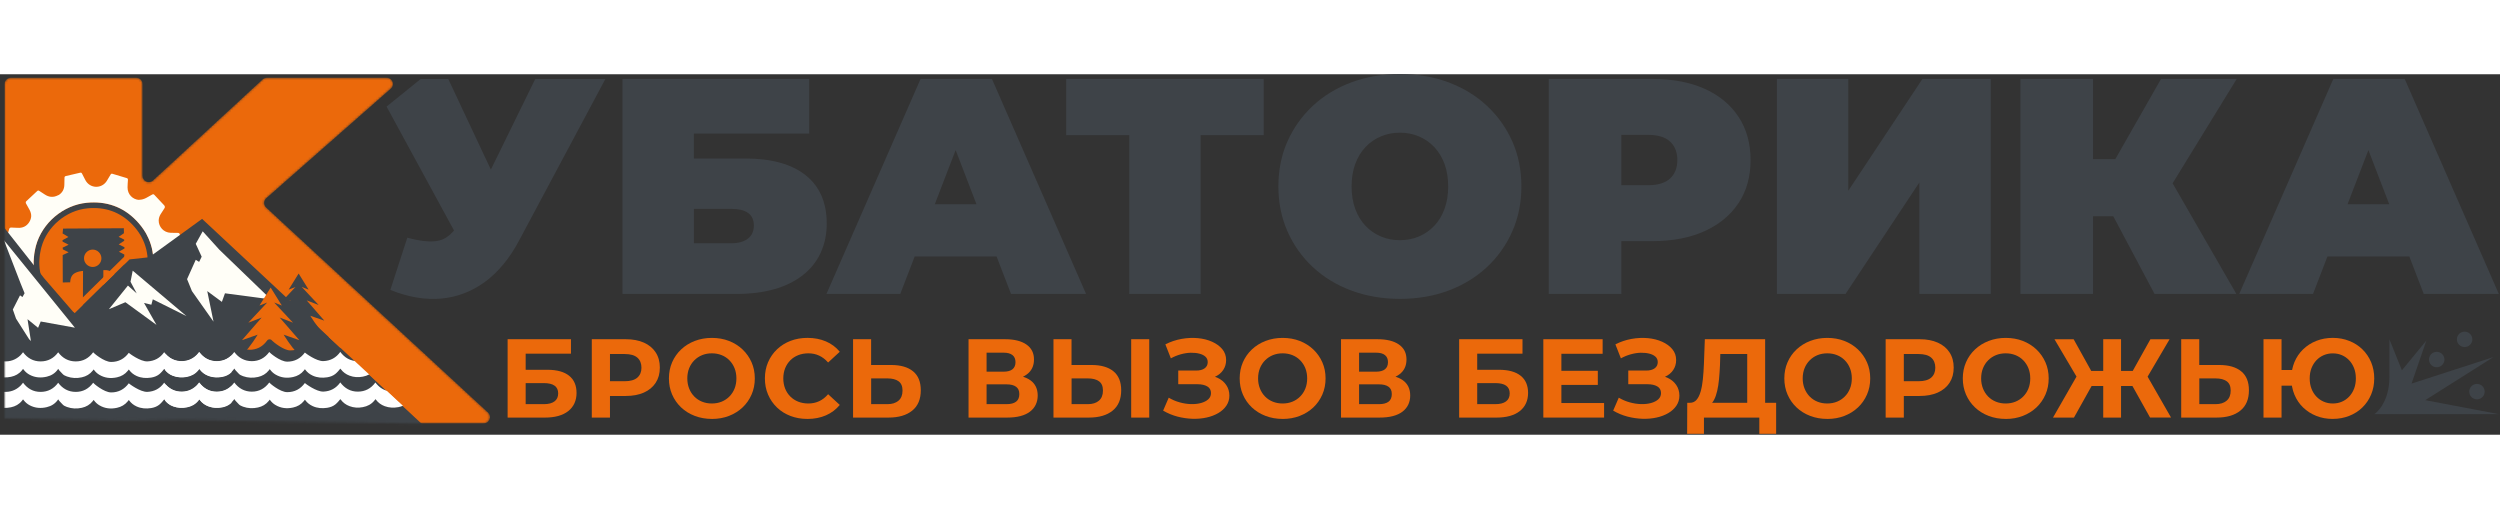 <svg width="167" height="34" viewBox="0 0 1075 155" fill="none" xmlns="http://www.w3.org/2000/svg">
<rect x="0" y="0" width="1075" height="155" fill="#333333" stroke="none"/>
<g clip-path="url(#clip0_2535_42540)">
<path d="M260.315 2.04L223.16 71.589C219.124 79.182 214.242 85.066 208.574 89.25C202.836 93.435 196.554 95.834 189.728 96.455C182.824 97.076 175.531 95.834 167.85 92.736L175.142 70.278C180.569 71.753 184.915 72.21 187.94 71.675C190.653 71.287 193.055 69.743 195.232 67.18L166.225 13.895L180.889 2.049H192.761L211.071 41.003L230.15 2.049H260.324L260.315 2.04Z" fill="#3E4348"/>
<path d="M267.677 94.47V2.014H347.967V25.525H298.36V36.224H320.446C331.731 36.224 340.389 38.622 346.429 43.419C352.469 48.225 355.493 55.153 355.493 64.221C355.493 73.289 352.063 81.045 345.185 86.412C338.307 91.778 328.733 94.47 316.471 94.47H267.659H267.677ZM298.369 72.676H314.38C317.456 72.676 319.859 72.012 321.578 70.692C323.298 69.372 324.162 67.482 324.162 65.015C324.162 60.261 320.904 57.88 314.38 57.88H298.369V72.676Z" fill="#3E4348"/>
<path d="M355.372 94.47L395.846 2.014H426.538L467.012 94.47H434.738L404.841 16.802H417.007L387.11 94.47H355.364H355.372ZM379.446 78.353L387.387 55.904H429.969L437.909 78.353H379.437H379.446Z" fill="#3E4348"/>
<path d="M485.581 94.47V19.451L492.321 26.19H458.466V2.023H543.388V26.19H509.525L516.265 19.451V94.47H485.581Z" fill="#3E4348"/>
<path d="M601.947 96.584C594.456 96.584 587.508 95.393 581.114 93.021C574.72 90.639 569.19 87.275 564.515 82.918C559.84 78.561 556.203 73.427 553.602 67.525C551.001 61.633 549.705 55.205 549.705 48.242C549.705 41.279 550.992 34.757 553.602 28.898C556.203 23.049 559.849 17.933 564.515 13.575C569.19 9.218 574.72 5.854 581.114 3.472C587.508 1.1 594.456 -0.091 601.947 -0.091C609.439 -0.091 616.498 1.1 622.849 3.472C629.2 5.854 634.713 9.218 639.388 13.575C644.063 17.933 647.7 23.049 650.301 28.898C652.894 34.757 654.198 41.202 654.198 48.242C654.198 55.282 652.894 61.633 650.301 67.525C647.7 73.427 644.054 78.561 639.388 82.918C634.713 87.275 629.2 90.639 622.849 93.021C616.498 95.393 609.534 96.584 601.947 96.584ZM601.947 71.356C604.868 71.356 607.581 70.83 610.087 69.769C612.61 68.716 614.805 67.198 616.697 65.213C618.607 63.237 620.076 60.813 621.13 57.949C622.184 55.084 622.72 51.849 622.72 48.234C622.72 44.618 622.184 41.392 621.13 38.527C620.076 35.671 618.598 33.247 616.697 31.263C614.805 29.287 612.61 27.76 610.087 26.707C607.581 25.646 604.868 25.119 601.947 25.119C599.027 25.119 596.331 25.646 593.816 26.707C591.293 27.76 589.09 29.278 587.197 31.263C585.305 33.247 583.827 35.671 582.773 38.527C581.71 41.392 581.183 44.627 581.183 48.234C581.183 51.84 581.71 55.084 582.773 57.949C583.827 60.804 585.305 63.229 587.197 65.213C589.09 67.198 591.302 68.716 593.816 69.769C596.322 70.83 599.035 71.356 601.947 71.356Z" fill="#3E4348"/>
<path d="M665.967 94.47V2.014H710.546C719.186 2.014 726.661 3.421 732.969 6.242C739.268 9.063 744.141 13.092 747.589 18.329C751.019 23.567 752.747 29.753 752.747 36.888C752.747 44.023 751.028 50.184 747.589 55.377C744.141 60.571 739.268 64.601 732.969 67.456C726.661 70.321 719.186 71.753 710.546 71.753H683.301L697.187 58.414V94.47H665.967ZM697.187 61.848L683.301 47.716H708.567C712.887 47.716 716.084 46.75 718.149 44.808C720.223 42.876 721.26 40.236 721.26 36.888C721.26 33.54 720.223 30.9 718.149 28.959C716.084 27.026 712.887 26.06 708.567 26.06H683.301L697.187 11.928V61.857V61.848Z" fill="#3E4348"/>
<path d="M764.076 94.47V2.014H794.768V50.089L826.644 2.014H856.014V94.47H825.322V46.525L793.575 94.47H764.076Z" fill="#3E4348"/>
<path d="M868.786 94.47V2.014H900.005V94.47H868.786ZM891.019 61.055V36.491H926.066V61.055H891.019ZM931.354 51.547L902.658 48.639L929.246 2.014H961.787L931.354 51.547ZM926.463 94.47L903.444 51.15L928.312 36.62L961.64 94.47H926.463Z" fill="#3E4348"/>
<path d="M962.859 94.47L1003.33 2.014H1034.02L1074.5 94.47H1042.22L1012.33 16.802H1024.49L994.597 94.47H962.85H962.859ZM986.932 78.353L994.873 55.904H1037.46L1045.4 78.353H986.923H986.932Z" fill="#3E4348"/>
<path d="M218.277 147.627V113.935H245.513V120.147H226.036V127.075H235.386C239.464 127.075 242.575 127.929 244.709 129.629C246.843 131.329 247.915 133.796 247.915 137.04C247.915 140.285 246.722 142.976 244.346 144.84C241.97 146.704 238.609 147.635 234.271 147.635H218.268L218.277 147.627ZM226.036 141.855H233.848C235.844 141.855 237.364 141.467 238.427 140.673C239.49 139.888 240.017 138.74 240.017 137.23C240.017 134.28 237.961 132.804 233.848 132.804H226.036V141.855Z" fill="#EB690B"/>
<path d="M254.473 147.627V113.935H269.076C272.101 113.935 274.701 114.427 276.888 115.402C279.074 116.377 280.759 117.783 281.951 119.612C283.144 121.441 283.731 123.624 283.731 126.161C283.731 128.697 283.135 130.828 281.951 132.658C280.759 134.487 279.074 135.893 276.888 136.868C274.701 137.843 272.101 138.335 269.076 138.335H258.811L262.285 134.823V147.627H254.473ZM262.285 135.695L258.811 131.993H268.644C271.055 131.993 272.852 131.484 274.045 130.449C275.237 129.422 275.825 127.998 275.825 126.169C275.825 124.34 275.229 122.865 274.045 121.838C272.852 120.811 271.055 120.302 268.644 120.302H258.811L262.285 116.601V135.703V135.695Z" fill="#EB690B"/>
<path d="M306.145 148.205C303.475 148.205 301.013 147.773 298.749 146.902C296.485 146.039 294.524 144.814 292.865 143.244C291.205 141.673 289.927 139.827 289.011 137.713C288.095 135.599 287.637 133.287 287.637 130.785C287.637 128.283 288.095 125.971 289.011 123.857C289.927 121.743 291.223 119.897 292.89 118.326C294.558 116.756 296.52 115.531 298.775 114.668C301.021 113.806 303.467 113.365 306.102 113.365C308.738 113.365 311.218 113.797 313.456 114.668C315.685 115.531 317.629 116.756 319.288 118.326C320.947 119.897 322.235 121.734 323.168 123.84C324.101 125.945 324.568 128.257 324.568 130.794C324.568 133.33 324.101 135.617 323.168 137.748C322.235 139.879 320.939 141.725 319.288 143.278C317.629 144.831 315.685 146.048 313.456 146.911C311.226 147.773 308.79 148.213 306.154 148.213L306.145 148.205ZM306.094 141.57C307.606 141.57 308.997 141.311 310.267 140.802C311.537 140.293 312.652 139.551 313.62 138.585C314.588 137.618 315.331 136.48 315.858 135.168C316.385 133.857 316.653 132.39 316.653 130.785C316.653 129.18 316.385 127.722 315.858 126.402C315.331 125.091 314.588 123.952 313.637 122.986C312.687 122.019 311.572 121.286 310.284 120.768C308.997 120.259 307.597 120 306.094 120C304.59 120 303.19 120.259 301.929 120.768C300.659 121.286 299.544 122.019 298.576 122.986C297.608 123.952 296.865 125.091 296.338 126.402C295.811 127.722 295.543 129.18 295.543 130.785C295.543 132.39 295.811 133.813 296.338 135.142C296.865 136.471 297.608 137.618 298.559 138.585C299.509 139.551 300.624 140.284 301.911 140.802C303.199 141.32 304.59 141.57 306.102 141.57H306.094Z" fill="#EB690B"/>
<path d="M347.164 148.205C344.563 148.205 342.143 147.782 339.914 146.928C337.676 146.082 335.74 144.866 334.107 143.296C332.465 141.725 331.195 139.879 330.279 137.757C329.363 135.643 328.905 133.313 328.905 130.777C328.905 128.24 329.363 125.919 330.279 123.797C331.195 121.683 332.483 119.836 334.133 118.266C335.792 116.696 337.728 115.479 339.94 114.634C342.16 113.788 344.58 113.357 347.215 113.357C350.136 113.357 352.78 113.866 355.148 114.875C357.507 115.885 359.494 117.369 361.101 119.327L356.09 123.943C354.932 122.632 353.644 121.64 352.236 120.984C350.819 120.328 349.281 120 347.613 120C346.04 120 344.589 120.259 343.275 120.768C341.953 121.286 340.821 122.019 339.853 122.986C338.886 123.952 338.142 125.091 337.615 126.402C337.088 127.722 336.82 129.18 336.82 130.785C336.82 132.39 337.088 133.848 337.615 135.168C338.142 136.488 338.894 137.627 339.853 138.585C340.813 139.542 341.962 140.284 343.275 140.802C344.589 141.32 346.04 141.57 347.613 141.57C349.281 141.57 350.827 141.242 352.236 140.586C353.653 139.931 354.932 138.93 356.09 137.575L361.101 142.191C359.494 144.15 357.507 145.642 355.148 146.669C352.789 147.696 350.127 148.213 347.172 148.213L347.164 148.205Z" fill="#EB690B"/>
<path d="M383.17 125.013C387.248 125.013 390.402 125.919 392.614 127.731C394.835 129.543 395.941 132.261 395.941 135.884C395.941 139.732 394.714 142.657 392.251 144.642C389.797 146.635 386.393 147.627 382.055 147.627H366.821V113.935H374.581V125.005H383.161L383.17 125.013ZM381.623 141.855C383.619 141.855 385.192 141.354 386.35 140.362C387.508 139.37 388.087 137.92 388.087 136.031C388.087 134.141 387.516 132.83 386.376 132.01C385.235 131.191 383.654 130.785 381.632 130.785H374.598V141.855H381.632H381.623Z" fill="#EB690B"/>
<path d="M416.472 147.627V113.935H432.181C436.104 113.935 439.154 114.686 441.34 116.196C443.526 117.705 444.615 119.854 444.615 122.641C444.615 125.427 443.587 127.541 441.53 129.068C439.474 130.595 436.743 131.355 433.339 131.355L434.254 129.336C438.048 129.336 440.986 130.086 443.077 131.596C445.168 133.106 446.213 135.289 446.213 138.145C446.213 141.001 445.099 143.416 442.861 145.099C440.631 146.781 437.374 147.627 433.097 147.627H416.472ZM424.231 127.895H431.507C433.209 127.895 434.496 127.55 435.361 126.86C436.225 126.169 436.665 125.151 436.665 123.805C436.665 122.459 436.233 121.441 435.361 120.751C434.496 120.061 433.209 119.716 431.507 119.716H424.231V127.895ZM424.231 141.855H432.811C434.609 141.855 435.974 141.501 436.907 140.794C437.84 140.086 438.307 138.999 438.307 137.524C438.307 136.048 437.84 135.065 436.907 134.374C435.974 133.684 434.609 133.339 432.811 133.339H424.231V141.855Z" fill="#EB690B"/>
<path d="M469.345 125.013C473.423 125.013 476.577 125.919 478.789 127.731C481.01 129.543 482.116 132.261 482.116 135.884C482.116 139.732 480.889 142.657 478.426 144.642C475.972 146.635 472.568 147.627 468.23 147.627H452.996V113.935H460.756V125.005H469.336L469.345 125.013ZM467.807 141.855C469.803 141.855 471.375 141.354 472.533 140.362C473.691 139.37 474.27 137.92 474.27 136.031C474.27 134.141 473.7 132.83 472.559 132.01C471.419 131.191 469.837 130.785 467.815 130.785H460.782V141.855H467.815H467.807ZM486.41 147.627V113.935H494.17V147.627H486.41Z" fill="#EB690B"/>
<path d="M500.141 144.65L502.552 139.068C503.995 139.931 505.55 140.604 507.2 141.061C508.851 141.527 510.475 141.786 512.065 141.829C513.655 141.881 515.098 141.725 516.403 141.372C517.708 141.018 518.745 140.492 519.539 139.784C520.326 139.077 520.723 138.179 520.723 137.092C520.723 135.807 520.196 134.858 519.133 134.228C518.071 133.598 516.662 133.287 514.891 133.287H506.647V127.412H514.312C515.884 127.412 517.111 127.093 518.001 126.445C518.883 125.807 519.323 124.918 519.323 123.797C519.323 122.83 519.004 122.054 518.356 121.459C517.716 120.863 516.835 120.423 515.729 120.138C514.623 119.854 513.379 119.724 511.996 119.75C510.614 119.785 509.188 120.009 507.71 120.423C506.233 120.837 504.815 121.415 503.468 122.157L501.109 116.144C503.295 115.022 505.602 114.246 508.021 113.806C510.449 113.374 512.791 113.262 515.055 113.469C517.319 113.676 519.367 114.194 521.199 115.014C523.03 115.833 524.491 116.903 525.588 118.214C526.677 119.526 527.23 121.088 527.23 122.882C527.23 124.487 526.815 125.911 525.977 127.162C525.139 128.413 523.981 129.379 522.486 130.052C520.991 130.725 519.28 131.061 517.353 131.061L517.543 129.327C519.79 129.327 521.743 129.707 523.402 130.457C525.052 131.208 526.34 132.252 527.256 133.589C528.172 134.918 528.63 136.454 528.63 138.188C528.63 139.793 528.206 141.225 527.351 142.493C526.495 143.762 525.337 144.831 523.86 145.694C522.382 146.557 520.697 147.204 518.796 147.618C516.904 148.032 514.882 148.214 512.748 148.144C510.614 148.075 508.462 147.765 506.31 147.204C504.159 146.643 502.102 145.78 500.141 144.633V144.65Z" fill="#EB690B"/>
<path d="M551.571 148.205C548.901 148.205 546.438 147.773 544.175 146.902C541.911 146.039 539.949 144.814 538.29 143.244C536.631 141.673 535.352 139.827 534.436 137.713C533.52 135.599 533.062 133.287 533.062 130.785C533.062 128.283 533.52 125.971 534.436 123.857C535.352 121.743 536.648 119.897 538.316 118.326C539.984 116.756 541.945 115.531 544.2 114.668C546.447 113.806 548.892 113.365 551.528 113.365C554.163 113.365 556.643 113.797 558.881 114.668C561.111 115.531 563.055 116.756 564.714 118.326C566.373 119.897 567.66 121.734 568.594 123.84C569.527 125.945 569.993 128.257 569.993 130.794C569.993 133.33 569.527 135.617 568.594 137.748C567.66 139.879 566.364 141.725 564.714 143.278C563.055 144.831 561.111 146.048 558.881 146.911C556.652 147.773 554.215 148.213 551.58 148.213L551.571 148.205ZM551.528 141.57C553.04 141.57 554.431 141.311 555.701 140.802C556.972 140.293 558.086 139.551 559.054 138.585C560.022 137.618 560.765 136.48 561.292 135.168C561.819 133.857 562.087 132.39 562.087 130.785C562.087 129.18 561.819 127.722 561.292 126.402C560.765 125.091 560.022 123.952 559.071 122.986C558.121 122.019 557.006 121.286 555.719 120.768C554.431 120.259 553.031 120 551.528 120C550.024 120 548.625 120.259 547.363 120.768C546.093 121.286 544.978 122.019 544.01 122.986C543.043 123.952 542.299 125.091 541.772 126.402C541.245 127.722 540.977 129.18 540.977 130.785C540.977 132.39 541.245 133.813 541.772 135.142C542.299 136.471 543.043 137.618 543.993 138.585C544.944 139.551 546.058 140.284 547.346 140.802C548.633 141.32 550.024 141.57 551.536 141.57H551.528Z" fill="#EB690B"/>
<path d="M576.638 147.627V113.935H592.356C596.279 113.935 599.329 114.686 601.515 116.196C603.701 117.705 604.79 119.854 604.79 122.641C604.79 125.427 603.762 127.541 601.705 129.068C599.649 130.595 596.918 131.355 593.514 131.355L594.43 129.336C598.223 129.336 601.161 130.086 603.252 131.596C605.343 133.106 606.389 135.289 606.389 138.145C606.389 141.001 605.274 143.416 603.036 145.099C600.798 146.781 597.549 147.627 593.272 147.627H576.647H576.638ZM584.398 127.895H591.673C593.375 127.895 594.663 127.55 595.527 126.86C596.391 126.169 596.832 125.151 596.832 123.805C596.832 122.459 596.4 121.441 595.527 120.751C594.663 120.061 593.375 119.716 591.673 119.716H584.398V127.895ZM584.398 141.855H592.978C594.775 141.855 596.14 141.501 597.074 140.794C598.007 140.086 598.473 138.999 598.473 137.524C598.473 136.048 598.007 135.065 597.074 134.374C596.14 133.684 594.775 133.339 592.978 133.339H584.398V141.855Z" fill="#EB690B"/>
<path d="M627.438 147.627V113.935H654.674V120.147H635.197V127.075H644.546C648.625 127.075 651.736 127.929 653.87 129.629C656.004 131.329 657.076 133.796 657.076 137.04C657.076 140.285 655.883 142.976 653.507 144.84C651.131 146.704 647.769 147.635 643.432 147.635H627.429L627.438 147.627ZM635.197 141.855H643.008C644.996 141.855 646.525 141.467 647.588 140.673C648.651 139.888 649.178 138.74 649.178 137.23C649.178 134.28 647.121 132.804 643.008 132.804H635.197V141.855Z" fill="#EB690B"/>
<path d="M671.393 141.372H689.755V147.627H663.634V113.935H689.133V120.19H671.393V141.363V141.372ZM670.815 127.515H687.059V133.581H670.815V127.515Z" fill="#EB690B"/>
<path d="M693.661 144.65L696.072 139.068C697.515 139.931 699.07 140.604 700.721 141.061C702.38 141.527 703.995 141.786 705.585 141.829C707.175 141.881 708.618 141.725 709.923 141.372C711.228 141.018 712.265 140.492 713.051 139.784C713.837 139.077 714.235 138.179 714.235 137.092C714.235 135.807 713.708 134.858 712.645 134.228C711.582 133.598 710.174 133.287 708.402 133.287H700.159V127.412H707.823C709.396 127.412 710.623 127.093 711.513 126.445C712.394 125.807 712.835 124.918 712.835 123.797C712.835 122.83 712.515 122.054 711.867 121.459C711.228 120.863 710.346 120.423 709.24 120.138C708.134 119.854 706.89 119.724 705.508 119.75C704.125 119.785 702.699 120.009 701.222 120.423C699.744 120.837 698.327 121.415 696.979 122.157L694.62 116.144C696.806 115.022 699.113 114.246 701.533 113.806C703.961 113.374 706.303 113.262 708.566 113.469C710.83 113.676 712.878 114.194 714.71 115.014C716.542 115.833 718.002 116.903 719.1 118.214C720.188 119.526 720.741 121.088 720.741 122.882C720.741 124.487 720.327 125.911 719.488 127.162C718.65 128.413 717.484 129.379 715.998 130.052C714.503 130.725 712.792 131.061 710.865 131.061L711.055 129.327C713.302 129.327 715.254 129.707 716.913 130.457C718.572 131.208 719.851 132.252 720.767 133.589C721.683 134.918 722.141 136.454 722.141 138.188C722.141 139.793 721.718 141.225 720.862 142.493C720.007 143.762 718.849 144.831 717.371 145.694C715.894 146.557 714.209 147.204 712.308 147.618C710.416 148.032 708.394 148.214 706.259 148.144C704.125 148.075 701.973 147.765 699.822 147.204C697.67 146.643 695.614 145.78 693.652 144.633L693.661 144.65Z" fill="#EB690B"/>
<path d="M725.468 154.607L725.52 141.277H763.738V154.607H756.506V147.627H732.7V154.607H725.468ZM751.304 144.167V120.294H739.734L739.587 125.203C739.492 127.291 739.354 129.258 739.181 131.122C738.999 132.985 738.74 134.676 738.386 136.195C738.032 137.722 737.574 139.008 737.012 140.069C736.45 141.13 735.75 141.881 734.912 142.329L726.574 141.268C727.732 141.303 728.682 140.897 729.443 140.069C730.194 139.232 730.799 138.059 731.248 136.531C731.698 135.004 732.026 133.218 732.234 131.165C732.441 129.111 732.596 126.885 732.691 124.478L733.08 113.935H759.011V144.158H751.304V144.167Z" fill="#EB690B"/>
<path d="M785.763 148.205C783.093 148.205 780.631 147.773 778.367 146.902C776.103 146.039 774.142 144.814 772.491 143.244C770.832 141.673 769.553 139.827 768.637 137.713C767.721 135.599 767.263 133.287 767.263 130.785C767.263 128.283 767.721 125.971 768.637 123.857C769.553 121.743 770.849 119.897 772.517 118.326C774.185 116.756 776.146 115.531 778.401 114.668C780.648 113.806 783.093 113.365 785.729 113.365C788.364 113.365 790.844 113.797 793.082 114.668C795.312 115.531 797.256 116.756 798.915 118.326C800.574 119.897 801.861 121.734 802.795 123.84C803.728 125.945 804.194 128.257 804.194 130.794C804.194 133.33 803.728 135.617 802.795 137.748C801.861 139.879 800.565 141.725 798.915 143.278C797.256 144.831 795.312 146.048 793.082 146.911C790.853 147.773 788.416 148.213 785.781 148.213L785.763 148.205ZM785.72 141.57C787.232 141.57 788.624 141.311 789.894 140.802C791.164 140.293 792.279 139.551 793.246 138.585C794.214 137.618 794.957 136.48 795.484 135.168C796.011 133.857 796.279 132.39 796.279 130.785C796.279 129.18 796.011 127.722 795.484 126.402C794.957 125.091 794.214 123.952 793.264 122.986C792.313 122.019 791.199 121.286 789.911 120.768C788.624 120.259 787.232 120 785.72 120C784.208 120 782.817 120.259 781.547 120.768C780.276 121.286 779.162 122.019 778.194 122.986C777.226 123.952 776.483 125.091 775.956 126.402C775.429 127.722 775.161 129.18 775.161 130.785C775.161 132.39 775.429 133.813 775.956 135.142C776.483 136.471 777.226 137.618 778.177 138.585C779.127 139.551 780.242 140.284 781.529 140.802C782.817 141.32 784.208 141.57 785.72 141.57Z" fill="#EB690B"/>
<path d="M810.831 147.627V113.935H825.434C828.458 113.935 831.059 114.427 833.245 115.402C835.431 116.377 837.116 117.783 838.308 119.612C839.501 121.441 840.088 123.624 840.088 126.161C840.088 128.697 839.492 130.828 838.308 132.658C837.125 134.487 835.431 135.893 833.245 136.868C831.059 137.843 828.458 138.335 825.434 138.335H815.168L818.642 134.823V147.627H810.831ZM818.642 135.695L815.168 131.993H825.002C827.412 131.993 829.21 131.484 830.402 130.449C831.595 129.422 832.182 127.998 832.182 126.169C832.182 124.34 831.586 122.865 830.402 121.838C829.21 120.811 827.412 120.302 825.002 120.302H815.168L818.642 116.601V135.703V135.695Z" fill="#EB690B"/>
<path d="M862.503 148.205C859.833 148.205 857.37 147.773 855.106 146.902C852.842 146.039 850.881 144.814 849.231 143.244C847.571 141.673 846.293 139.827 845.377 137.713C844.461 135.599 844.003 133.287 844.003 130.785C844.003 128.283 844.461 125.971 845.377 123.857C846.293 121.743 847.589 119.897 849.256 118.326C850.924 116.756 852.886 115.531 855.141 114.668C857.387 113.806 859.833 113.365 862.468 113.365C865.104 113.365 867.584 113.797 869.822 114.668C872.051 115.531 873.995 116.756 875.654 118.326C877.313 119.897 878.601 121.734 879.534 123.84C880.467 125.945 880.934 128.257 880.934 130.794C880.934 133.33 880.467 135.617 879.534 137.748C878.601 139.879 877.305 141.725 875.654 143.278C873.995 144.831 872.051 146.048 869.822 146.911C867.592 147.773 865.156 148.213 862.52 148.213L862.503 148.205ZM862.451 141.57C863.963 141.57 865.354 141.311 866.624 140.802C867.895 140.293 869.009 139.551 869.977 138.585C870.945 137.618 871.688 136.48 872.215 135.168C872.742 133.857 873.01 132.39 873.01 130.785C873.01 129.18 872.742 127.722 872.215 126.402C871.688 125.091 870.945 123.952 869.994 122.986C869.044 122.019 867.929 121.286 866.642 120.768C865.354 120.259 863.963 120 862.451 120C860.939 120 859.548 120.259 858.277 120.768C857.007 121.286 855.893 122.019 854.925 122.986C853.957 123.952 853.214 125.091 852.687 126.402C852.16 127.722 851.892 129.18 851.892 130.785C851.892 132.39 852.16 133.813 852.687 135.142C853.214 136.471 853.957 137.618 854.908 138.585C855.858 139.551 856.973 140.284 858.26 140.802C859.548 141.32 860.939 141.57 862.451 141.57Z" fill="#EB690B"/>
<path d="M891.804 147.627H882.792L894.267 127.61L900.868 131.415L891.804 147.635V147.627ZM893.878 131.657L883.422 113.944H891.666L901.015 130.785L893.878 131.648V131.657ZM906.649 134.055H896.09V127.558H906.649V134.055ZM912.049 147.627H904.385V113.935H912.049V147.627ZM909.734 134.055V127.558H920.241V134.055H909.734ZM922.505 131.657L915.272 130.794L924.674 113.952H932.917L922.505 131.665V131.657ZM924.535 147.627L915.471 131.406L922.073 127.602L933.548 147.618H924.535V147.627Z" fill="#EB690B"/>
<path d="M954.268 125.013C958.347 125.013 961.501 125.919 963.713 127.731C965.934 129.543 967.04 132.261 967.04 135.884C967.04 139.732 965.813 142.657 963.35 144.642C960.896 146.635 957.491 147.627 953.154 147.627H937.92V113.935H945.679V125.005H954.26L954.268 125.013ZM952.73 141.855C954.718 141.855 956.299 141.354 957.457 140.362C958.615 139.37 959.194 137.92 959.194 136.031C959.194 134.141 958.623 132.83 957.483 132.01C956.342 131.191 954.761 130.785 952.739 130.785H945.705V141.855H952.739H952.73Z" fill="#EB690B"/>
<path d="M973.304 147.627V113.935H981.064V127.17H989.791V133.908H981.064V147.627H973.304ZM1003.1 148.205C1000.52 148.205 998.155 147.773 995.986 146.902C993.818 146.039 991.925 144.823 990.327 143.27C988.719 141.717 987.475 139.87 986.594 137.739C985.712 135.608 985.272 133.287 985.272 130.785C985.272 128.283 985.712 125.928 986.594 123.805C987.475 121.691 988.719 119.854 990.327 118.292C991.934 116.739 993.818 115.523 995.986 114.66C998.155 113.797 1000.52 113.357 1003.1 113.357C1005.67 113.357 1008 113.788 1010.18 114.66C1012.37 115.523 1014.25 116.739 1015.84 118.292C1017.43 119.845 1018.68 121.691 1019.58 123.823C1020.47 125.954 1020.92 128.274 1020.92 130.777C1020.92 133.279 1020.47 135.6 1019.58 137.731C1018.68 139.862 1017.43 141.708 1015.84 143.261C1014.25 144.814 1012.36 146.031 1010.18 146.893C1008 147.756 1005.64 148.196 1003.1 148.196V148.205ZM1003.1 141.57C1004.51 141.57 1005.81 141.311 1007 140.802C1008.2 140.293 1009.23 139.56 1010.13 138.611C1011.03 137.662 1011.74 136.531 1012.25 135.22C1012.76 133.908 1013.02 132.424 1013.02 130.794C1013.02 129.163 1012.76 127.679 1012.25 126.368C1011.74 125.056 1011.03 123.917 1010.13 122.977C1009.23 122.028 1008.19 121.303 1007 120.786C1005.81 120.276 1004.51 120.018 1003.1 120.018C1001.68 120.018 1000.42 120.276 999.218 120.786C998.017 121.303 996.963 122.028 996.064 122.977C995.165 123.926 994.457 125.056 993.939 126.368C993.429 127.688 993.169 129.163 993.169 130.794C993.169 132.424 993.429 133.908 993.939 135.22C994.448 136.531 995.157 137.67 996.064 138.611C996.963 139.56 998.017 140.284 999.218 140.802C1000.42 141.32 1001.72 141.57 1003.1 141.57Z" fill="#EB690B"/>
<path d="M1065.09 139.776C1066.92 139.776 1068.41 138.292 1068.41 136.463C1068.41 134.633 1066.92 133.149 1065.09 133.149C1063.26 133.149 1061.77 134.633 1061.77 136.463C1061.77 138.292 1063.26 139.776 1065.09 139.776Z" fill="#3E4348"/>
<path d="M1059.78 117.3C1061.62 117.3 1063.1 115.817 1063.1 113.987C1063.1 112.157 1061.62 110.674 1059.78 110.674C1057.95 110.674 1056.46 112.157 1056.46 113.987C1056.46 115.817 1057.95 117.3 1059.78 117.3Z" fill="#3E4348"/>
<path d="M1047.79 125.988C1049.62 125.988 1051.11 124.505 1051.11 122.675C1051.11 120.845 1049.62 119.362 1047.79 119.362C1045.96 119.362 1044.47 120.845 1044.47 122.675C1044.47 124.505 1045.96 125.988 1047.79 125.988Z" fill="#3E4348"/>
<path d="M1074.5 146.151H1020.99C1020.99 146.151 1027.46 141.881 1027.46 130.069V113.987L1032.82 127.291L1043.33 114.513L1036.96 133.02L1072.16 121.614L1042.83 140.138L1074.52 146.151H1074.5Z" fill="#3E4348"/>
<mask id="mask0_2535_42540" style="mask-type:luminance" maskUnits="userSpaceOnUse" x="1" y="1" width="210" height="150">
<path d="M208.004 150.129H176.802L78.071 148.602L54.128 148.981L21.379 148.395L1.972 147.981V4.189C1.972 2.696 3.164 1.505 4.659 1.505H58.612C60.09 1.505 61.3 2.696 61.3 4.189V43.678C61.3 46.025 64.082 47.259 65.801 45.654L112.937 2.204C113.421 1.738 114.078 1.497 114.752 1.497H166.277C168.757 1.497 169.915 4.551 168.048 6.199L114.492 53.316C113.3 54.36 113.283 56.206 114.441 57.285L209.844 145.461C211.633 147.118 210.458 150.12 208.012 150.12L208.004 150.129Z" fill="white"/>
</mask>
<g mask="url(#mask0_2535_42540)">
<path d="M208.004 150.129H176.802L78.071 148.602L54.128 148.981L21.379 148.395L1.972 147.981V4.189C1.972 2.696 3.164 1.505 4.659 1.505H58.612C60.09 1.505 61.3 2.696 61.3 4.189V43.678C61.3 46.025 64.082 47.259 65.801 45.654L112.937 2.204C113.421 1.738 114.078 1.497 114.752 1.497H166.277C168.757 1.497 169.915 4.551 168.048 6.199L114.492 53.316C113.3 54.36 113.283 56.206 114.441 57.285L209.844 145.461C211.633 147.118 210.458 150.12 208.012 150.12L208.004 150.129Z" fill="#EB690B"/>
<path d="M43.067 106.239C34.781 107.033 27.548 104.565 21.776 98.56C20.204 96.93 18.908 95.213 17.845 93.427C17.741 93.245 17.637 93.064 17.534 92.883C17.197 92.279 16.903 91.658 16.618 91.045C16.419 90.597 16.22 90.148 16.047 89.691C15.875 89.233 15.719 88.767 15.572 88.302C15.408 87.784 15.252 87.258 15.123 86.731C15.002 86.231 14.915 85.731 14.829 85.222C14.743 84.738 14.665 84.255 14.613 83.763C14.553 83.177 14.527 82.581 14.501 81.986C14.483 81.546 14.466 81.106 14.466 80.657C14.475 80.071 14.527 79.484 14.579 78.889C14.622 78.362 14.656 77.836 14.734 77.301C14.786 76.947 14.864 76.585 14.924 76.223C15.08 75.403 15.227 74.583 15.46 73.746C18.13 63.911 27.211 56.232 37.347 55.257C45.634 54.463 52.866 56.931 58.638 62.936C60.211 64.566 61.507 66.283 62.57 68.069C62.673 68.251 62.777 68.423 62.881 68.604C63.218 69.208 63.511 69.829 63.797 70.451C63.995 70.899 64.194 71.348 64.367 71.805C64.54 72.263 64.695 72.728 64.842 73.194C65.006 73.712 65.162 74.238 65.291 74.773C65.412 75.274 65.499 75.774 65.585 76.274C65.672 76.758 65.749 77.249 65.801 77.741C65.862 78.328 65.888 78.923 65.914 79.519C65.931 79.959 65.948 80.398 65.948 80.847C65.94 81.434 65.888 82.021 65.836 82.616C65.793 83.142 65.758 83.668 65.68 84.212C65.629 84.566 65.551 84.928 65.49 85.282C65.343 86.102 65.188 86.921 64.955 87.758C62.285 97.594 53.203 105.273 43.067 106.248V106.239Z" fill="#3E4348"/>
<path d="M42.791 103.823C35.282 104.548 28.741 102.305 23.513 96.869C22.096 95.394 20.912 93.841 19.953 92.227C19.858 92.063 19.763 91.9 19.677 91.736C19.366 91.192 19.106 90.631 18.847 90.07C18.666 89.665 18.484 89.259 18.329 88.845C18.173 88.431 18.035 88.008 17.897 87.585C17.75 87.111 17.611 86.636 17.491 86.162C17.387 85.713 17.3 85.256 17.223 84.799C17.145 84.359 17.076 83.919 17.024 83.479C16.963 82.952 16.946 82.409 16.92 81.865C16.903 81.468 16.886 81.063 16.894 80.657C16.903 80.131 16.955 79.596 16.998 79.053C17.041 78.578 17.067 78.095 17.136 77.612C17.179 77.293 17.257 76.965 17.309 76.637C17.447 75.895 17.585 75.153 17.793 74.394C20.204 65.49 28.43 58.536 37.606 57.656C45.115 56.931 51.656 59.174 56.884 64.61C58.301 66.085 59.485 67.638 60.444 69.251C60.539 69.415 60.634 69.579 60.721 69.734C61.032 70.278 61.3 70.839 61.55 71.408C61.731 71.814 61.913 72.219 62.069 72.633C62.224 73.048 62.362 73.47 62.501 73.893C62.647 74.368 62.786 74.842 62.907 75.317C63.01 75.765 63.097 76.223 63.175 76.68C63.252 77.12 63.321 77.56 63.373 78.009C63.434 78.535 63.451 79.079 63.477 79.613C63.494 80.01 63.511 80.416 63.503 80.821C63.494 81.348 63.442 81.882 63.399 82.426C63.356 82.909 63.33 83.384 63.261 83.867C63.218 84.186 63.14 84.514 63.088 84.833C62.95 85.575 62.812 86.317 62.604 87.076C60.193 95.98 51.967 102.934 42.791 103.815V103.823Z" fill="#EB690B"/>
<path d="M53.454 77.508L51.121 76.309L53.523 74.92V74.385L51.043 73.151L53.428 71.598L53.367 71.081L51 69.916L53.298 68.346L53.246 66.206L27.116 66.361L26.918 68.466L29.415 69.968L26.866 71.357L26.926 71.978L29.493 73.298L26.944 74.549L27.021 75.3L29.518 76.551L26.952 77.75L26.995 89.535L30.192 89.458C30.192 89.458 30.123 87.12 31.601 85.912C33.078 84.704 35.705 84.566 35.705 84.566L35.619 104.945C35.619 104.945 37.243 101.356 40 101.485C42.938 101.606 44.493 101.002 44.493 101.002L44.433 84.264C44.433 84.264 46.679 83.746 48.805 85.558C50.931 87.37 50.334 89.441 50.334 89.441L53.48 89.346L53.454 77.508ZM37.243 81.788C35.766 80.33 35.748 77.974 37.209 76.499C38.669 75.023 41.011 75.023 42.488 76.482C43.966 77.94 43.983 80.295 42.54 81.753C41.08 83.229 38.721 83.246 37.243 81.788Z" fill="#3E4348"/>
<path d="M75.643 77.284C76.507 76.835 77.354 76.387 78.227 75.964C78.624 75.774 78.823 75.55 78.711 75.093C78.711 75.093 78.711 75.084 78.711 75.075C78.711 75.006 78.737 74.963 78.719 74.885C78.236 72.892 77.769 70.899 77.311 68.898C77.199 68.397 76.948 68.207 76.43 68.216C75.41 68.233 74.399 68.216 73.379 68.173C70.312 68.052 68.221 65.576 68.238 62.867C68.264 61.987 68.506 61.098 69.016 60.253C69.56 59.364 70.122 58.492 70.701 57.638C70.856 57.414 70.917 57.216 70.882 57.026C70.9 56.784 70.796 56.56 70.562 56.318C69.145 54.834 67.746 53.333 66.346 51.832C66.043 51.513 65.793 51.547 65.421 51.737C63.658 52.66 62.06 53.98 59.908 53.963C59.891 53.963 59.865 54.006 59.839 54.032C57.143 53.903 54.81 51.711 54.845 48.639C54.853 47.578 54.94 46.517 55.009 45.456C55.035 45.05 54.94 44.783 54.516 44.653C52.46 44.041 50.403 43.428 48.347 42.798C47.941 42.678 47.742 42.816 47.552 43.144C47.016 44.058 46.48 44.981 45.91 45.879C43.707 49.364 38.704 49.2 36.742 45.577C36.241 44.645 35.757 43.696 35.282 42.747C35.109 42.402 34.919 42.229 34.513 42.324C32.448 42.807 30.374 43.282 28.309 43.765C27.868 43.868 27.721 44.136 27.73 44.584C27.73 45.577 27.687 46.569 27.669 47.561C27.626 49.476 26.797 50.934 25.25 51.927C25.233 51.927 25.224 51.918 25.215 51.927C25.129 51.953 25.034 51.987 24.956 52.03C22.96 53.074 21.05 52.91 19.201 51.659C18.458 51.159 17.681 50.702 16.946 50.193C16.609 49.96 16.333 49.899 16.013 50.201C14.449 51.668 12.885 53.135 11.304 54.593C11.131 54.757 11.07 54.903 11.088 55.067C11.044 55.231 11.088 55.395 11.2 55.594C11.727 56.517 12.254 57.44 12.747 58.38C13.222 59.286 13.447 60.192 13.412 61.09C13.351 61.969 13.066 62.832 12.513 63.678C11.364 65.412 9.679 66.171 7.588 66.033C6.62 65.973 5.653 65.921 4.685 65.912C4.469 65.912 4.114 66.102 4.063 66.284C4.037 66.353 4.019 66.421 3.993 66.49C3.976 66.534 3.959 66.568 3.942 66.611C3.656 67.56 3.363 68.51 3.078 69.459C2.766 70.468 2.455 71.477 2.144 72.487C2.144 72.504 2.144 72.513 2.144 72.539C2.144 72.539 2.144 72.556 2.144 72.564C1.997 73.048 2.17 73.289 2.585 73.522C3.415 73.98 4.21 74.48 5.022 74.972C6.81 76.042 7.778 77.629 7.718 79.708C7.614 81.762 6.577 83.254 4.745 84.204C3.881 84.652 3.034 85.101 2.162 85.524C1.764 85.713 1.565 85.938 1.678 86.395C1.678 86.395 1.678 86.404 1.678 86.412C1.678 86.481 1.652 86.524 1.669 86.602C2.153 88.595 2.62 90.588 3.078 92.59C3.19 93.09 3.44 93.28 3.959 93.271C4.979 93.254 5.99 93.271 7.009 93.314C10.077 93.435 12.168 95.912 12.15 98.621C12.124 99.501 11.883 100.389 11.373 101.235C10.828 102.124 10.267 102.995 9.688 103.849C9.532 104.073 9.472 104.272 9.506 104.462C9.489 104.703 9.593 104.928 9.826 105.169C11.243 106.653 12.643 108.154 14.043 109.656C14.345 109.975 14.596 109.94 14.967 109.751C16.73 108.827 18.329 107.507 20.48 107.525C20.497 107.525 20.523 107.481 20.549 107.456C23.245 107.585 25.578 109.776 25.544 112.848C25.535 113.909 25.449 114.97 25.38 116.032C25.354 116.437 25.449 116.705 25.872 116.834C27.929 117.447 29.985 118.059 32.042 118.689C32.448 118.81 32.647 118.672 32.837 118.344C33.372 117.429 33.908 116.506 34.478 115.609C36.682 112.123 41.685 112.287 43.646 115.911C44.156 116.843 44.631 117.792 45.107 118.741C45.279 119.086 45.469 119.258 45.876 119.164C47.941 118.68 50.015 118.206 52.08 117.723C52.52 117.619 52.667 117.352 52.659 116.903C52.659 115.911 52.702 114.919 52.719 113.926C52.762 112.011 53.592 110.553 55.139 109.561C55.156 109.561 55.164 109.569 55.173 109.561C55.26 109.535 55.355 109.5 55.432 109.457C57.428 108.413 59.338 108.577 61.187 109.828C61.93 110.329 62.708 110.786 63.442 111.295C63.779 111.528 64.056 111.588 64.376 111.286C65.94 109.82 67.504 108.353 69.085 106.895C69.258 106.731 69.318 106.584 69.301 106.42C69.344 106.256 69.301 106.092 69.189 105.894C68.662 104.971 68.134 104.048 67.642 103.107C67.167 102.201 66.942 101.295 66.977 100.398C67.037 99.518 67.322 98.655 67.875 97.81C69.024 96.075 70.709 95.316 72.8 95.454C73.768 95.515 74.736 95.566 75.704 95.575C75.92 95.575 76.274 95.385 76.326 95.204C76.352 95.135 76.369 95.066 76.395 94.997C76.412 94.954 76.43 94.919 76.447 94.876C76.732 93.918 77.026 92.969 77.311 92.02C77.622 91.011 77.933 90.01 78.244 89.001C78.244 88.983 78.244 88.975 78.244 88.949C78.244 88.949 78.244 88.932 78.244 88.923C78.391 88.44 78.218 88.198 77.803 87.965C76.974 87.508 76.179 87.008 75.367 86.516C73.578 85.446 72.61 83.858 72.671 81.779C72.775 79.726 73.811 78.233 75.643 77.284ZM43.067 106.239C34.781 107.033 27.548 104.565 21.776 98.56C20.204 96.93 18.908 95.213 17.845 93.427C17.741 93.246 17.637 93.064 17.534 92.883C17.197 92.279 16.903 91.658 16.618 91.045C16.419 90.597 16.22 90.148 16.047 89.691C15.875 89.234 15.719 88.768 15.572 88.302C15.408 87.784 15.252 87.258 15.123 86.731C15.002 86.231 14.915 85.731 14.829 85.222C14.743 84.738 14.665 84.255 14.613 83.763C14.553 83.177 14.527 82.582 14.501 81.986C14.483 81.546 14.466 81.106 14.466 80.657C14.475 80.071 14.527 79.484 14.579 78.889C14.622 78.362 14.656 77.836 14.734 77.301C14.786 76.948 14.864 76.585 14.924 76.223C15.08 75.403 15.227 74.584 15.46 73.747C18.13 63.911 27.211 56.232 37.347 55.257C45.634 54.463 52.866 56.931 58.638 62.936C60.211 64.567 61.507 66.284 62.57 68.069C62.673 68.251 62.777 68.423 62.881 68.604C63.218 69.208 63.511 69.829 63.797 70.451C63.995 70.899 64.194 71.348 64.367 71.805C64.54 72.263 64.695 72.728 64.842 73.194C65.006 73.712 65.162 74.238 65.292 74.773C65.412 75.274 65.499 75.774 65.585 76.275C65.672 76.758 65.749 77.249 65.801 77.741C65.862 78.328 65.888 78.923 65.914 79.519C65.931 79.959 65.948 80.399 65.948 80.847C65.94 81.434 65.888 82.021 65.836 82.616C65.793 83.142 65.758 83.669 65.68 84.212C65.629 84.566 65.551 84.928 65.49 85.282C65.343 86.102 65.188 86.921 64.955 87.758C62.285 97.594 53.203 105.273 43.067 106.248V106.239Z" fill="#FFFEF7"/>
<path d="M86.902 62.185L64.134 78.681L55.605 79.622L31.981 102.762L19.08 87.836L-0.284 63.298L-0.422 151.949C-0.422 151.949 0.088 153.563 1.514 153.563L186.436 155.064L86.911 62.194L86.902 62.185Z" fill="#3E4348"/>
<path d="M67.288 107.766L53.92 98.025L46.826 101.028L55.009 90.864L58.785 94.238L56.124 89.225L57.066 84.454L80.188 103.996L65.706 96.774L65.084 99.095L61.93 98.344L67.288 107.766Z" fill="#FFFEF7"/>
<path d="M95.405 97.879L89.114 93.237L91.81 106.377L82.53 93.237L80.439 88.095L84.172 79.786L85.623 80.683L86.721 78.449L84.172 72.91L87.162 67.534L94.342 75.463L116.471 96.8L96.736 94.186L95.405 97.879Z" fill="#FFFEF7"/>
<path d="M32.206 108.974L17.508 106.308L16.376 109.026L11.831 105.316L13.377 115.272L6.897 105.083L5.514 101.157L8.608 95.066L9.662 95.791L10.569 94.151L8.85 89.915L1.66 71.296L32.206 108.974Z" fill="#FFFEF7"/>
<path d="M55.605 79.622L31.973 102.762V99.552L55.182 76.697L55.605 79.139" fill="#EB690B"/>
<path fill-rule="evenodd" clip-rule="evenodd" d="M118.07 110.898C120.446 108.784 123.401 103.841 123.401 103.841L117.361 105.954L124.948 97.232L119.807 99.225L127.065 91.46L124.11 92.616L128.413 85.688L132.716 92.616L129.761 91.46L137.019 99.225L131.878 97.232L139.464 105.954L133.425 103.841C133.425 103.841 136.38 108.784 138.756 110.898C141.132 113.012 144.027 115.971 144.027 115.971H112.799C112.799 115.971 115.694 113.021 118.07 110.898Z" fill="#3E4348"/>
<path fill-rule="evenodd" clip-rule="evenodd" d="M104.841 119.854C107.493 117.49 110.794 111.976 110.794 111.976L104.054 114.34L112.514 104.608L106.776 106.826L114.881 98.163L111.58 99.449L116.385 91.718L121.189 99.449L117.888 98.163L125.993 106.826L120.256 104.608L128.715 114.34L121.975 111.976C121.975 111.976 125.276 117.49 127.929 119.854C130.582 122.218 133.805 125.505 133.805 125.505H98.965C98.965 125.505 102.188 122.209 104.841 119.854Z" fill="#EB690B"/>
<path d="M164.514 126.083L155.191 117.386C155.13 117.326 155.053 117.274 154.983 117.222C153.877 116.549 152.884 115.617 152.028 114.461C151.786 114.125 151.389 113.935 150.974 113.935H150.957C150.542 113.935 150.145 114.151 149.903 114.487C148.114 117.032 145.729 118.344 142.61 118.482C139.914 118.629 135.075 115.229 134.539 114.763C134.297 114.435 133.908 114.237 133.494 114.237C132.932 114.177 132.681 114.435 132.439 114.772C130.504 117.429 128.015 118.732 124.81 118.749H124.792C122.027 118.749 117.698 115.255 116.998 114.539C116.851 114.323 116.644 114.151 116.393 114.056C115.84 113.849 115.21 114.021 114.855 114.505C113.162 116.834 111.088 118.111 108.332 118.43C108.038 118.456 107.735 118.473 107.485 118.473C104.512 118.396 102.032 117.058 100.131 114.505C99.941 114.246 99.604 114.151 99.267 114.116C99.086 114.021 98.879 113.97 98.662 113.97C98.248 113.97 97.85 114.168 97.608 114.505C95.681 117.136 93.236 118.439 90.151 118.473C87.153 118.413 84.733 117.093 82.772 114.461C82.547 114.151 82.098 114.082 81.701 114.073C81.536 114.03 81.364 114.03 81.191 114.021C80.776 114.039 80.335 114.332 80.102 114.686L79.73 115.134C79.54 115.376 79.35 115.617 79.117 115.833C77.363 117.507 75.367 118.378 73.112 118.473C70.346 118.378 65.862 115.255 65.274 114.755C65.015 114.435 64.531 114.203 64.22 114.254C63.805 114.254 63.425 114.461 63.183 114.789C61.239 117.447 58.75 118.749 55.562 118.758H55.545C52.797 118.758 48.433 115.255 47.733 114.548C47.587 114.341 47.379 114.168 47.137 114.073C46.584 113.857 45.953 114.039 45.599 114.522C43.629 117.214 41.097 118.56 38.03 118.499C34.962 118.499 32.404 117.153 30.434 114.513C30.184 114.177 29.864 113.97 29.38 113.987C28.965 113.987 28.577 114.185 28.335 114.522C26.39 117.188 23.893 118.482 20.713 118.491H20.679C17.594 118.491 15.114 117.179 13.092 114.47C12.85 114.151 12.375 114.099 11.978 114.082C11.701 114.108 11.096 114.375 10.837 114.677L10.483 115.108C10.284 115.359 10.085 115.609 9.861 115.825C7.821 117.783 5.393 118.62 2.602 118.456C1.082 118.353 -0.318 117.887 -1.684 117.007C-2.513 116.472 -3.222 115.747 -3.749 115.177C-4.112 114.781 -4.673 114.651 -5.183 114.85C-5.684 115.048 -6.013 115.531 -6.013 116.066V117.593C-6.013 117.705 -6.021 117.973 -6.039 118.344C-6.116 119.837 -6.263 122.606 -5.995 124.452C-5.952 124.754 -5.892 125.169 -4.25 126.575C-3.446 127.282 -2.513 127.826 -1.476 128.197C0.969 129.068 3.605 129.224 6.352 128.654C8.651 128.171 10.569 127.118 12.055 125.522C12.824 126.342 13.723 127.024 14.734 127.55C17.568 129.034 20.705 129.37 24.075 128.568C26.209 128.059 27.989 127.049 29.38 125.565C29.493 125.678 29.605 125.79 29.717 125.893C29.951 126.126 30.184 126.351 30.391 126.609C31.126 127.558 32.214 128.05 33.277 128.438C35.826 129.37 38.548 129.526 41.365 128.896C43.594 128.395 45.452 127.36 46.904 125.798C47.517 126.445 48.209 127.006 48.969 127.464C51.838 129.198 55.113 129.69 58.69 128.896C60.902 128.413 62.751 127.395 64.211 125.859C64.419 126.066 64.687 126.299 65.006 126.566C65.499 126.998 66.078 127.377 66.873 127.774C67.089 127.895 67.305 128.016 67.538 128.119C69.914 129.206 72.507 129.5 75.445 129.042C77.259 128.758 78.754 128.145 79.998 127.187C80.499 126.799 80.94 126.351 81.528 125.729C82.254 126.454 83.083 127.067 83.999 127.55C86.081 128.628 88.337 129.103 90.687 128.956C91.482 128.939 92.277 128.87 93.089 128.715C95.413 128.275 97.358 127.282 98.87 125.764C98.913 125.807 98.956 125.85 98.999 125.893C99.224 126.118 99.466 126.351 99.647 126.583C100.399 127.584 101.531 128.059 102.525 128.421C104.046 128.982 105.636 129.267 107.269 129.267C108.366 129.267 109.481 129.137 110.621 128.887C112.851 128.395 114.708 127.351 116.16 125.79C116.774 126.437 117.465 126.989 118.217 127.446C121.068 129.189 124.334 129.672 127.929 128.887C130.158 128.413 132.033 127.377 133.502 125.816C134.418 126.773 135.516 127.55 136.786 128.128C139.162 129.215 141.737 129.508 144.684 129.042C146.446 128.775 147.984 128.154 149.246 127.196C149.678 126.868 150.067 126.471 150.447 126.083L150.801 125.712C150.862 125.643 150.931 125.574 150.991 125.505C152.097 126.678 153.454 127.567 155.035 128.162C157.325 129.025 159.77 129.215 162.337 128.715C162.924 128.602 163.495 128.438 164.039 128.249C164.471 128.102 164.799 127.74 164.894 127.291C164.989 126.842 164.843 126.376 164.506 126.066L164.514 126.083Z" fill="#3E4348"/>
<path d="M173.406 129.336C172.749 129.664 172.049 129.888 171.306 130.026C169.31 130.388 167.348 130.319 165.43 129.612C163.901 129.043 162.631 128.137 161.663 126.834C161.594 126.765 161.542 126.696 161.455 126.592C161.283 126.817 161.127 127.024 160.954 127.231C159.667 128.792 157.982 129.664 156.02 130.026C154.076 130.406 152.149 130.302 150.283 129.595C148.771 129.025 147.5 128.102 146.533 126.799C146.498 126.747 146.446 126.696 146.412 126.644C146.394 126.627 146.377 126.627 146.343 126.592C146.273 126.661 146.222 126.73 146.152 126.799C145.893 127.127 145.634 127.455 145.366 127.74C144.969 128.154 144.588 128.559 144.148 128.904C143.137 129.698 141.944 130.104 140.691 130.311C138.54 130.639 136.449 130.501 134.453 129.586C133.183 128.999 132.111 128.18 131.29 127.049C131.238 126.98 131.187 126.929 131.1 126.825C130.945 127.032 130.824 127.205 130.668 127.395C129.467 128.887 127.886 129.784 126.028 130.19C123.349 130.777 120.783 130.518 118.398 129.077C117.543 128.559 116.817 127.895 116.212 127.084C116.16 126.998 116.091 126.911 115.987 126.791C115.832 126.998 115.711 127.17 115.573 127.343C114.371 128.853 112.79 129.759 110.932 130.173C108.764 130.656 106.621 130.587 104.521 129.828C103.761 129.552 102.991 129.206 102.525 128.611C102.006 127.955 101.324 127.481 100.909 126.773C100.874 126.704 100.823 126.67 100.702 126.532C100.667 126.618 100.65 126.687 100.615 126.756C99.431 128.421 97.816 129.431 95.854 129.897C93.331 130.501 90.851 130.328 88.518 129.103C87.473 128.551 86.591 127.8 85.891 126.851C85.822 126.765 85.736 126.661 85.649 126.54C85.459 126.782 85.304 126.989 85.131 127.196C83.912 128.689 82.314 129.569 80.456 129.957C78.356 130.406 76.283 130.337 74.252 129.595C73.492 129.336 72.792 128.939 72.187 128.413C72.083 128.326 71.072 127.403 71.055 127.248C70.761 125.22 71.09 121.554 71.055 121.381V120.113C71.66 120.768 72.308 121.398 73.068 121.881C74.373 122.718 75.781 123.219 77.346 123.322C80.111 123.512 82.521 122.649 84.526 120.717C84.872 120.389 85.148 119.992 85.451 119.638C85.502 119.569 85.554 119.5 85.623 119.397C87.533 121.933 90.022 123.365 93.184 123.365C96.329 123.348 98.853 122.011 100.745 119.431C102.62 121.95 105.126 123.348 108.271 123.365C111.416 123.365 113.905 121.994 115.78 119.431C115.763 119.569 120.351 123.598 123.531 123.581C126.693 123.581 129.216 122.226 131.091 119.664C131.247 119.854 136.06 123.478 139.084 123.339C142.109 123.219 144.554 121.899 146.317 119.388C148.192 121.907 150.68 123.357 153.843 123.357C157.005 123.357 159.528 122.019 161.421 119.422C162.812 121.295 164.566 122.546 166.666 123.063L166.7 123.081L173.371 129.327L173.406 129.336Z" fill="white"/>
<path d="M173.406 142.45C172.749 142.778 172.049 143.002 171.306 143.14C169.31 143.503 167.348 143.434 165.43 142.726C163.901 142.157 162.631 141.251 161.663 139.948C161.594 139.879 161.542 139.81 161.455 139.706C161.283 139.931 161.127 140.138 160.954 140.345C159.667 141.907 157.982 142.778 156.02 143.14C154.076 143.52 152.149 143.416 150.283 142.709C148.771 142.14 147.5 141.216 146.533 139.914C146.498 139.862 146.446 139.81 146.412 139.758C146.394 139.741 146.377 139.741 146.343 139.706C146.273 139.775 146.222 139.844 146.152 139.914C145.893 140.241 145.634 140.569 145.366 140.854C144.969 141.268 144.588 141.674 144.148 142.019C143.137 142.812 141.944 143.218 140.691 143.425C138.54 143.753 136.449 143.615 134.453 142.7C133.183 142.114 132.111 141.294 131.29 140.164C131.238 140.095 131.187 140.043 131.1 139.939C130.945 140.146 130.824 140.319 130.668 140.509C129.467 142.001 127.886 142.899 126.028 143.304C123.349 143.891 120.783 143.632 118.398 142.191C117.543 141.674 116.817 141.009 116.212 140.198C116.16 140.112 116.091 140.026 115.987 139.905C115.832 140.112 115.711 140.285 115.573 140.457C114.371 141.967 112.79 142.873 110.932 143.287C108.764 143.77 106.621 143.701 104.521 142.942C103.761 142.666 102.991 142.321 102.525 141.725C102.006 141.07 101.324 140.595 100.909 139.888C100.874 139.819 100.823 139.784 100.702 139.646C100.667 139.732 100.65 139.801 100.615 139.87C99.431 141.536 97.816 142.545 95.854 143.011C93.331 143.615 90.851 143.442 88.518 142.217C87.473 141.665 86.591 140.914 85.891 139.965C85.822 139.879 85.736 139.775 85.649 139.655C85.459 139.896 85.304 140.103 85.131 140.31C83.912 141.803 82.314 142.683 80.456 143.071C78.356 143.52 76.283 143.451 74.252 142.709C73.492 142.45 72.792 142.053 72.187 141.527C72.083 141.441 71.072 140.517 71.055 140.362C70.761 138.335 71.09 134.668 71.055 134.495V133.227C71.66 133.883 72.308 134.512 73.068 134.996C74.373 135.833 75.781 136.333 77.346 136.436C80.111 136.626 82.521 135.764 84.526 133.831C84.872 133.503 85.148 133.106 85.451 132.752C85.502 132.683 85.554 132.614 85.623 132.511C87.533 135.047 90.022 136.48 93.184 136.48C96.329 136.462 98.853 135.125 100.745 132.545C102.62 135.065 105.126 136.462 108.271 136.48C111.416 136.48 113.905 135.108 115.78 132.545C115.763 132.683 120.351 136.713 123.531 136.695C126.693 136.695 129.216 135.341 131.091 132.778C131.247 132.968 136.06 136.592 139.084 136.454C142.109 136.333 144.554 135.013 146.317 132.502C148.192 135.022 150.68 136.471 153.843 136.471C157.005 136.471 159.528 135.134 161.421 132.537C162.812 134.409 164.566 135.66 166.666 136.178L166.7 136.195L173.371 142.441L173.406 142.45Z" fill="white"/>
<path d="M99.535 120.949C97.824 122.615 95.725 123.495 93.219 123.477C90.082 123.46 87.594 122.062 85.719 119.552C83.835 122.149 81.294 123.477 78.141 123.477C74.978 123.477 72.489 122.045 70.597 119.509C68.826 122.028 66.398 123.339 63.373 123.469C60.332 123.598 55.527 119.974 55.372 119.785C53.497 122.347 50.974 123.702 47.82 123.71C44.64 123.719 40.043 119.69 40.06 119.543C38.185 122.114 35.688 123.486 32.543 123.477C29.398 123.469 26.9 122.071 25.017 119.552C23.133 122.131 20.61 123.469 17.465 123.477C14.302 123.486 11.805 122.062 9.904 119.517C9.826 119.612 9.774 119.69 9.722 119.759C9.411 120.121 9.135 120.518 8.798 120.846C6.793 122.77 4.391 123.633 1.609 123.451C0.053 123.348 -1.364 122.848 -2.66 122.011C-3.42 121.519 -4.068 120.898 -4.682 120.233V121.502C-4.639 121.674 -4.967 125.35 -4.682 127.386C-4.665 127.532 -3.636 128.456 -3.541 128.542C-2.936 129.068 -2.245 129.465 -1.485 129.741C0.546 130.466 2.628 130.535 4.719 130.095C6.586 129.707 8.184 128.827 9.411 127.334C9.575 127.136 9.731 126.92 9.912 126.687C10.008 126.808 10.085 126.903 10.154 126.998C10.863 127.947 11.744 128.697 12.79 129.249C15.132 130.475 17.603 130.638 20.135 130.035C22.096 129.569 23.712 128.551 24.887 126.885C24.93 126.825 24.948 126.756 24.991 126.67C25.103 126.808 25.155 126.851 25.181 126.903C25.596 127.619 26.287 128.093 26.797 128.74C27.272 129.353 28.05 129.689 28.793 129.957C30.892 130.716 33.035 130.794 35.204 130.311C37.071 129.896 38.652 128.982 39.853 127.472C39.991 127.299 40.112 127.127 40.268 126.928C40.354 127.041 40.423 127.127 40.492 127.213C41.089 128.016 41.814 128.689 42.67 129.206C45.055 130.647 47.621 130.906 50.3 130.319C52.157 129.914 53.73 129.016 54.94 127.524C55.087 127.343 55.225 127.153 55.38 126.954C55.458 127.049 55.519 127.11 55.562 127.179C56.383 128.309 57.454 129.146 58.716 129.724C60.721 130.638 62.812 130.777 64.955 130.44C66.207 130.242 67.391 129.827 68.411 129.042C68.852 128.697 69.24 128.283 69.629 127.869C69.914 127.576 70.165 127.239 70.424 126.928C70.485 126.859 70.545 126.782 70.606 126.713C70.649 126.747 70.675 126.756 70.683 126.765C70.727 126.816 70.761 126.868 70.804 126.92C71.772 128.231 73.034 129.154 74.563 129.733C76.43 130.431 78.356 130.526 80.301 130.164C82.262 129.793 83.947 128.922 85.243 127.36C85.407 127.161 85.563 126.946 85.736 126.721C85.814 126.825 85.874 126.894 85.926 126.963C86.902 128.274 88.172 129.189 89.693 129.75C91.612 130.457 93.573 130.518 95.569 130.155C97.003 129.888 98.291 129.31 99.38 128.318C99.449 128.249 99.526 128.154 99.544 128.059V120.967L99.535 120.949Z" fill="white"/>
<path d="M99.535 134.055C97.824 135.72 95.725 136.6 93.219 136.583C90.082 136.566 87.594 135.168 85.719 132.657C83.835 135.254 81.294 136.583 78.141 136.583C74.978 136.583 72.489 135.151 70.597 132.614C68.826 135.134 66.398 136.445 63.373 136.574C60.332 136.704 55.527 133.08 55.372 132.89C53.497 135.453 50.974 136.807 47.82 136.816C44.64 136.825 40.043 132.795 40.06 132.649C38.185 135.22 35.688 136.592 32.543 136.583C29.398 136.574 26.9 135.177 25.017 132.657C23.133 135.237 20.61 136.574 17.465 136.583C14.302 136.592 11.805 135.168 9.904 132.623C9.826 132.718 9.774 132.795 9.722 132.864C9.411 133.227 9.135 133.624 8.798 133.952C6.793 135.876 4.391 136.738 1.609 136.557C0.053 136.454 -1.364 135.953 -2.66 135.116C-3.42 134.625 -4.068 134.003 -4.682 133.339V134.607C-4.639 134.78 -4.967 138.455 -4.682 140.491C-4.665 140.638 -3.636 141.561 -3.541 141.648C-2.936 142.174 -2.245 142.571 -1.485 142.847C0.546 143.572 2.628 143.641 4.719 143.201C6.586 142.812 8.184 141.932 9.411 140.44C9.575 140.241 9.731 140.026 9.912 139.793C10.008 139.913 10.085 140.008 10.154 140.103C10.863 141.052 11.744 141.803 12.79 142.355C15.132 143.58 17.603 143.744 20.135 143.14C22.096 142.674 23.712 141.656 24.887 139.991C24.93 139.931 24.948 139.862 24.991 139.775C25.103 139.913 25.155 139.957 25.181 140.008C25.596 140.724 26.287 141.199 26.797 141.846C27.272 142.459 28.05 142.795 28.793 143.063C30.892 143.822 33.035 143.899 35.204 143.416C37.071 143.002 38.652 142.088 39.853 140.578C39.991 140.405 40.112 140.233 40.268 140.034C40.354 140.146 40.423 140.233 40.492 140.319C41.089 141.121 41.814 141.794 42.67 142.312C45.055 143.753 47.621 144.012 50.3 143.425C52.157 143.019 53.73 142.122 54.94 140.63C55.087 140.448 55.225 140.259 55.38 140.06C55.458 140.155 55.519 140.215 55.562 140.284C56.383 141.415 57.454 142.252 58.716 142.83C60.721 143.744 62.812 143.882 64.955 143.546C66.207 143.347 67.391 142.933 68.411 142.148C68.852 141.803 69.24 141.389 69.629 140.975C69.914 140.681 70.165 140.345 70.424 140.034C70.485 139.965 70.545 139.888 70.606 139.819C70.649 139.853 70.675 139.862 70.683 139.87C70.727 139.922 70.761 139.974 70.804 140.026C71.772 141.337 73.034 142.26 74.563 142.838C76.43 143.537 78.356 143.632 80.301 143.27C82.262 142.899 83.947 142.027 85.243 140.466C85.407 140.267 85.563 140.051 85.736 139.827C85.814 139.931 85.874 140 85.926 140.069C86.902 141.38 88.172 142.295 89.693 142.856C91.612 143.563 93.573 143.623 95.569 143.261C97.003 142.994 98.291 142.416 99.38 141.423C99.449 141.354 99.526 141.259 99.544 141.164V134.072L99.535 134.055Z" fill="white"/>
<path d="M141.331 112.977L178.78 147.627L192.727 140.664L149.799 102.072L141.331 112.977Z" fill="#EB690B"/>
</g>
</g>
<defs>
<clipPath id="clip0_2535_42540">
<rect width="1075" height="155" fill="white"/>
</clipPath>
</defs>
</svg>
